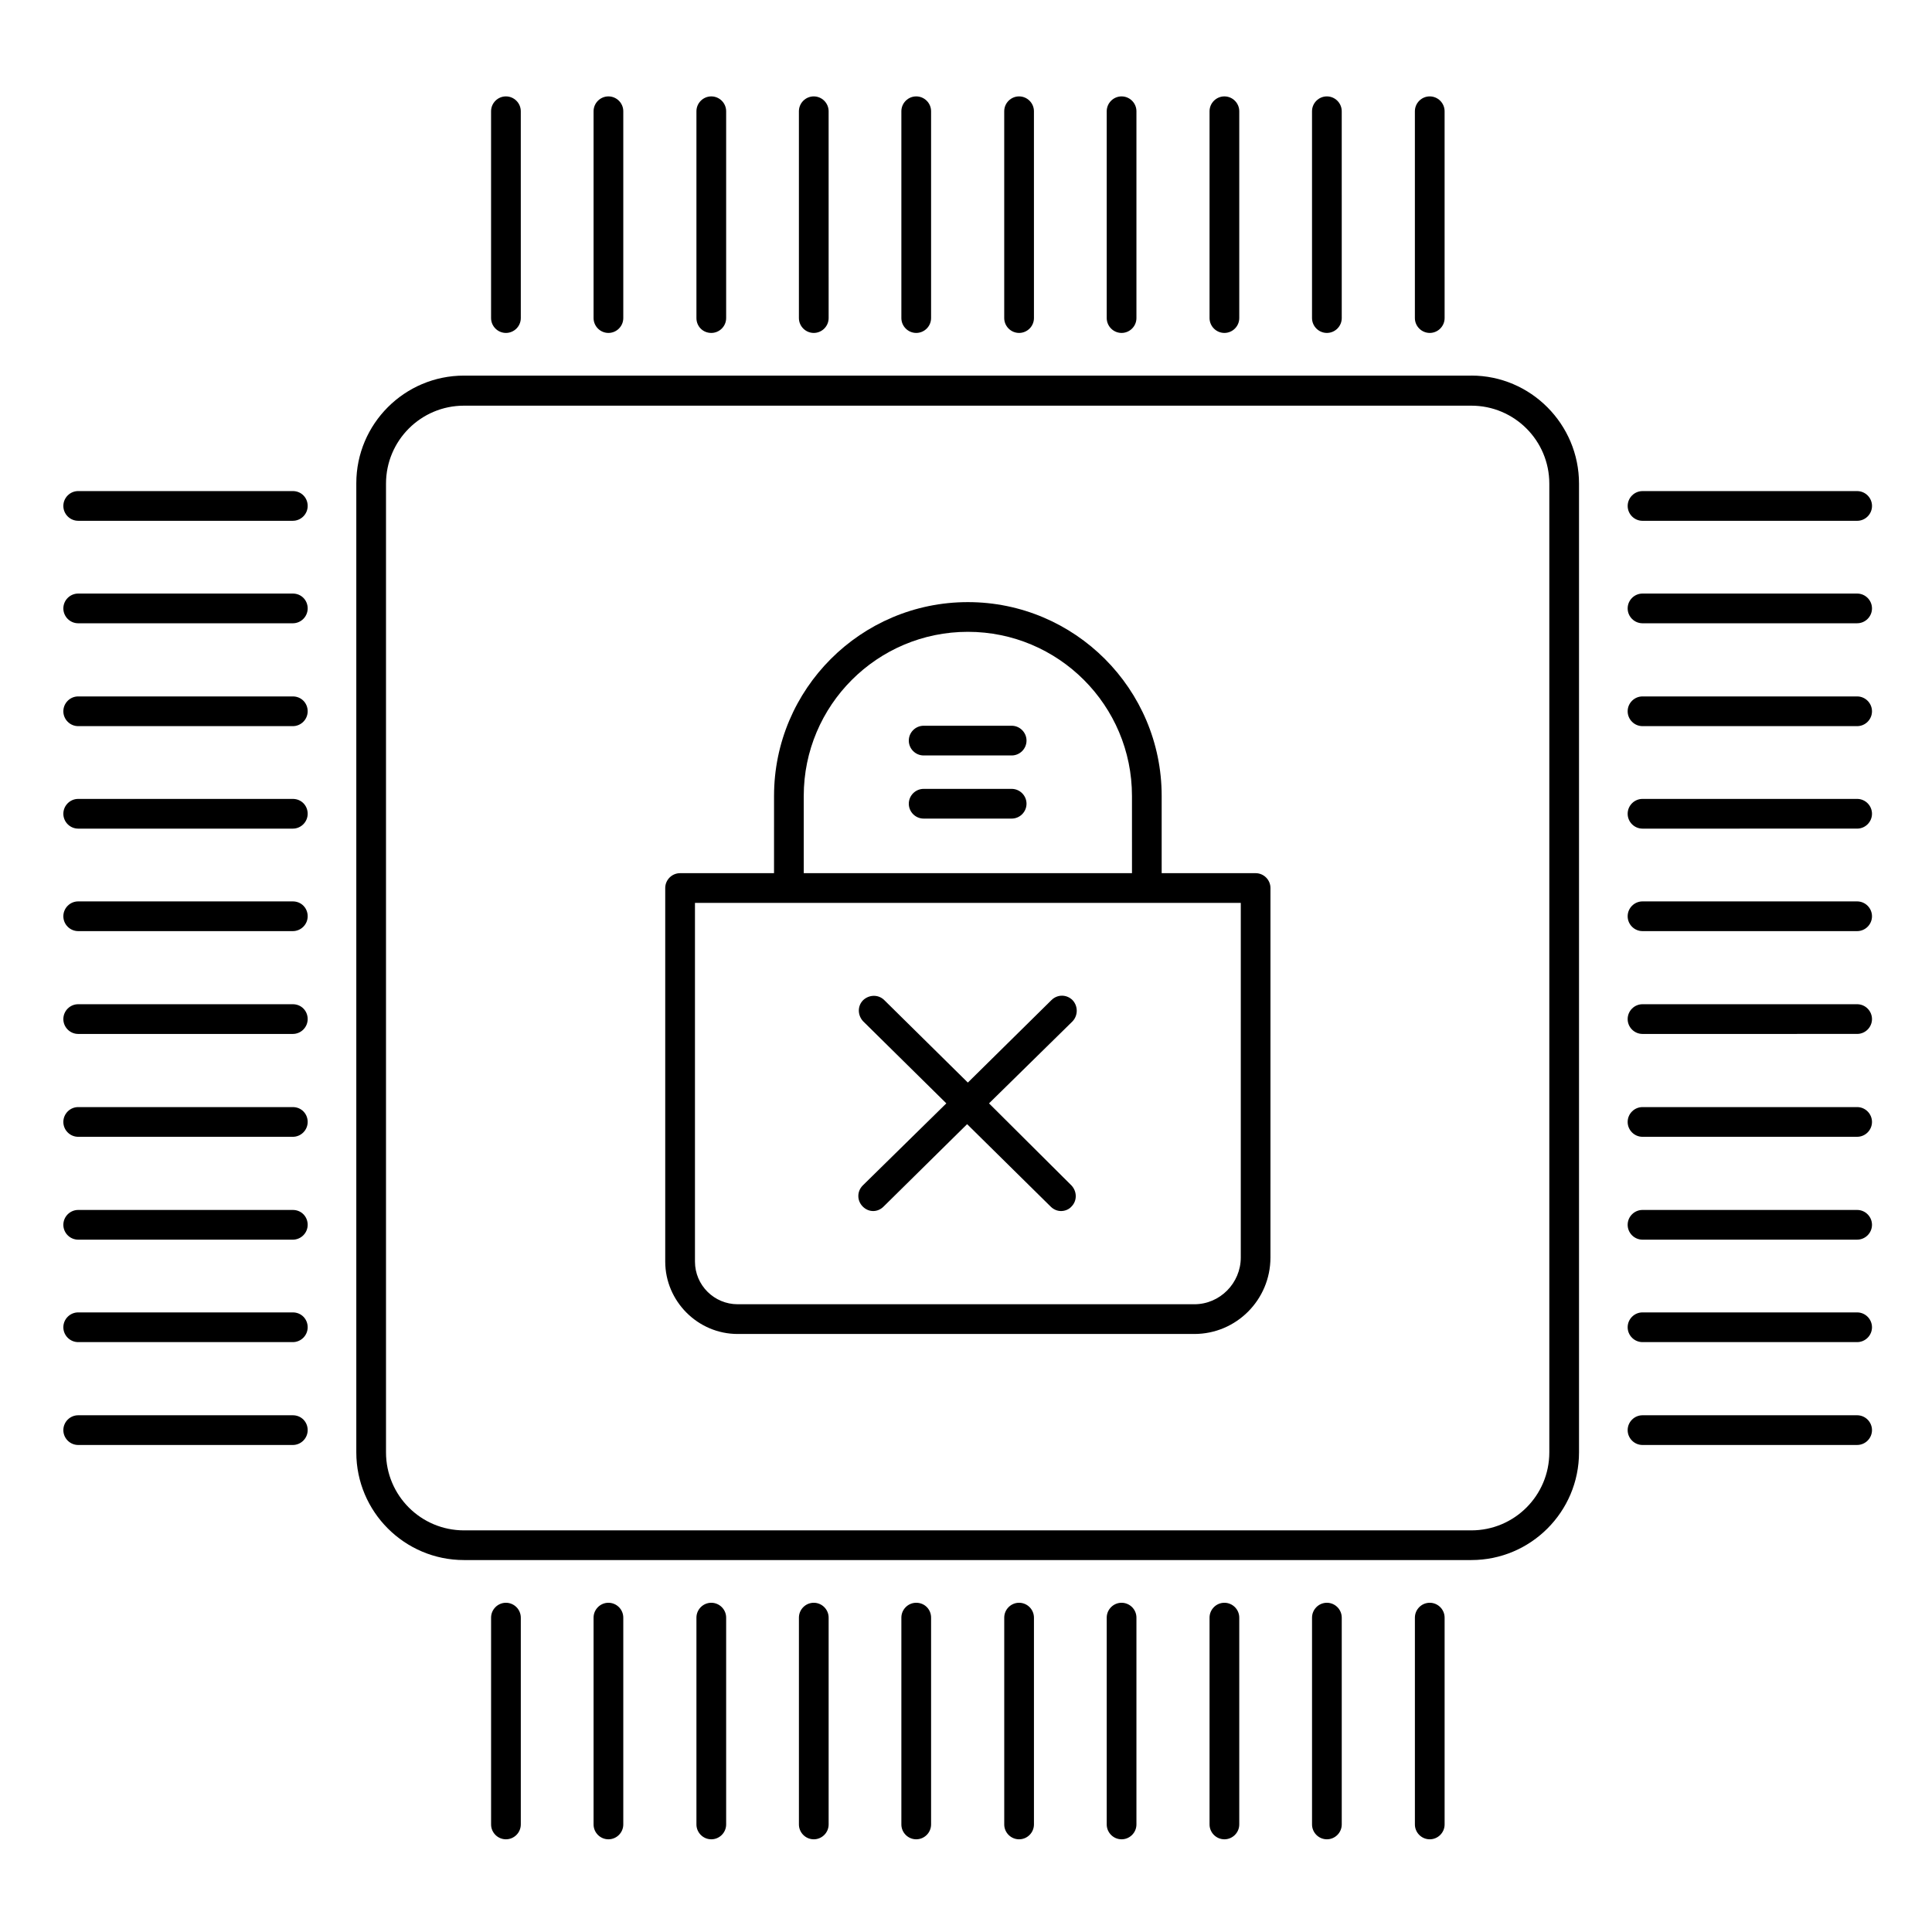 <?xml version="1.0" encoding="UTF-8"?>
<!-- Uploaded to: SVG Repo, www.svgrepo.com, Generator: SVG Repo Mixer Tools -->
<svg fill="#000000" width="800px" height="800px" version="1.1" viewBox="144 144 512 512" xmlns="http://www.w3.org/2000/svg">
 <g>
  <path d="m533.92 243.54h-266.96c-15.742 0-28.535 12.793-28.535 28.535v256.82c0 15.742 12.793 28.535 28.535 28.535h266.96c15.742 0 28.535-12.793 28.535-28.535v-256.73c0-15.742-12.793-28.633-28.535-28.633zm20.664 285.36c0 11.414-9.25 20.664-20.664 20.664h-266.96c-11.414 0-20.664-9.25-20.664-20.664v-256.73c0-11.414 9.25-20.664 20.664-20.664h266.96c11.414 0 20.664 9.25 20.664 20.664z"/>
  <path d="m495.64 568.75c-2.164 0-3.938 1.77-3.938 3.938v54.809c0 2.164 1.77 3.938 3.938 3.938 2.164 0 3.938-1.77 3.938-3.938v-54.809c-0.004-2.164-1.773-3.938-3.938-3.938z"/>
  <path d="m522.9 568.75c-2.164 0-3.938 1.77-3.938 3.938v54.809c0 2.164 1.77 3.938 3.938 3.938 2.164 0 3.938-1.77 3.938-3.938v-54.809c-0.004-2.164-1.773-3.938-3.938-3.938z"/>
  <path d="m468.48 568.75c-2.164 0-3.938 1.77-3.938 3.938v54.809c0 2.164 1.77 3.938 3.938 3.938 2.164 0 3.938-1.77 3.938-3.938v-54.809c0-2.164-1.773-3.938-3.938-3.938z"/>
  <path d="m305.24 568.75c-2.164 0-3.938 1.77-3.938 3.938v54.809c0 2.164 1.77 3.938 3.938 3.938 2.164 0 3.938-1.77 3.938-3.938v-54.809c0-2.164-1.773-3.938-3.938-3.938z"/>
  <path d="m278.08 232.23c2.164 0 3.938-1.77 3.938-3.938l-0.004-54.809c0-2.164-1.77-3.938-3.938-3.938-2.164 0-3.938 1.77-3.938 3.938v54.809c0.004 2.164 1.773 3.938 3.941 3.938z"/>
  <path d="m414.07 568.75c-2.164 0-3.938 1.77-3.938 3.938v54.809c0 2.164 1.77 3.938 3.938 3.938 2.164 0 3.938-1.77 3.938-3.938v-54.809c-0.004-2.164-1.773-3.938-3.938-3.938z"/>
  <path d="m441.23 568.75c-2.164 0-3.938 1.77-3.938 3.938v54.809c0 2.164 1.77 3.938 3.938 3.938 2.164 0 3.938-1.77 3.938-3.938v-54.809c0-2.164-1.77-3.938-3.938-3.938z"/>
  <path d="m386.81 568.75c-2.164 0-3.938 1.77-3.938 3.938v54.809c0 2.164 1.77 3.938 3.938 3.938 2.164 0 3.938-1.77 3.938-3.938v-54.809c0-2.164-1.676-3.938-3.938-3.938z"/>
  <path d="m359.66 568.75c-2.164 0-3.938 1.77-3.938 3.938v54.809c0 2.164 1.77 3.938 3.938 3.938 2.164 0 3.938-1.77 3.938-3.938v-54.809c-0.004-2.164-1.773-3.938-3.938-3.938z"/>
  <path d="m305.24 232.23c2.164 0 3.938-1.77 3.938-3.938v-54.809c0-2.164-1.77-3.938-3.938-3.938-2.164 0-3.938 1.77-3.938 3.938v54.809c0.004 2.164 1.773 3.938 3.938 3.938z"/>
  <path d="m332.5 232.23c2.164 0 3.938-1.77 3.938-3.938v-54.809c0-2.164-1.77-3.938-3.938-3.938-2.164 0-3.938 1.77-3.938 3.938v54.809c0 2.164 1.676 3.938 3.938 3.938z"/>
  <path d="m495.64 232.23c2.164 0 3.938-1.77 3.938-3.938l-0.004-54.809c0-2.164-1.77-3.938-3.938-3.938-2.164 0-3.938 1.77-3.938 3.938v54.809c0.004 2.164 1.777 3.938 3.941 3.938z"/>
  <path d="m522.9 232.23c2.164 0 3.938-1.77 3.938-3.938l-0.004-54.809c0-2.164-1.77-3.938-3.938-3.938-2.164 0-3.938 1.77-3.938 3.938v54.809c0.004 2.164 1.773 3.938 3.941 3.938z"/>
  <path d="m468.48 232.23c2.164 0 3.938-1.77 3.938-3.938v-54.809c0-2.164-1.77-3.938-3.938-3.938-2.164 0-3.938 1.77-3.938 3.938v54.809c0.004 2.164 1.773 3.938 3.938 3.938z"/>
  <path d="m278.08 568.75c-2.164 0-3.938 1.77-3.938 3.938v54.809c0 2.164 1.77 3.938 3.938 3.938 2.164 0 3.938-1.77 3.938-3.938v-54.809c-0.004-2.164-1.773-3.938-3.938-3.938z"/>
  <path d="m386.81 232.23c2.164 0 3.938-1.77 3.938-3.938v-54.809c0-2.164-1.77-3.938-3.938-3.938-2.164 0-3.938 1.77-3.938 3.938v54.809c0 2.164 1.773 3.938 3.938 3.938z"/>
  <path d="m441.23 232.23c2.164 0 3.938-1.77 3.938-3.938v-54.809c0-2.164-1.77-3.938-3.938-3.938-2.164 0-3.938 1.77-3.938 3.938v54.809c0.004 2.164 1.773 3.938 3.938 3.938z"/>
  <path d="m332.5 568.75c-2.164 0-3.938 1.77-3.938 3.938v54.809c0 2.164 1.77 3.938 3.938 3.938 2.164 0 3.938-1.77 3.938-3.938v-54.809c0-2.164-1.773-3.938-3.938-3.938z"/>
  <path d="m359.66 232.23c2.164 0 3.938-1.77 3.938-3.938l-0.004-54.809c0-2.164-1.77-3.938-3.938-3.938-2.164 0-3.938 1.77-3.938 3.938v54.809c0.004 2.164 1.773 3.938 3.941 3.938z"/>
  <path d="m414.07 232.23c2.164 0 3.938-1.77 3.938-3.938l-0.004-54.809c0-2.164-1.77-3.938-3.938-3.938-2.164 0-3.938 1.77-3.938 3.938v54.809c0.004 2.164 1.777 3.938 3.941 3.938z"/>
  <path d="m221.6 382.88h-56.875c-2.164 0-3.938 1.77-3.938 3.938 0 2.164 1.77 3.938 3.938 3.938h56.875c2.164 0 3.938-1.77 3.938-3.938 0-2.164-1.672-3.938-3.938-3.938z"/>
  <path d="m221.6 464.65h-56.875c-2.164 0-3.938 1.77-3.938 3.938 0 2.164 1.77 3.938 3.938 3.938h56.875c2.164 0 3.938-1.77 3.938-3.938 0-2.168-1.672-3.938-3.938-3.938z"/>
  <path d="m221.6 437.39h-56.875c-2.164 0-3.938 1.77-3.938 3.938 0 2.164 1.77 3.938 3.938 3.938h56.875c2.164 0 3.938-1.77 3.938-3.938s-1.672-3.938-3.938-3.938z"/>
  <path d="m221.6 410.13h-56.875c-2.164 0-3.938 1.77-3.938 3.938 0 2.164 1.77 3.938 3.938 3.938h56.875c2.164 0 3.938-1.77 3.938-3.938 0-2.164-1.672-3.938-3.938-3.938z"/>
  <path d="m579.29 282.02h56.875c2.164 0 3.938-1.77 3.938-3.938 0-2.164-1.77-3.938-3.938-3.938h-56.875c-2.164 0-3.938 1.77-3.938 3.938s1.77 3.938 3.938 3.938z"/>
  <path d="m221.6 491.8h-56.875c-2.164 0-3.938 1.77-3.938 3.938 0 2.164 1.77 3.938 3.938 3.938h56.875c2.164 0 3.938-1.77 3.938-3.938 0-2.164-1.672-3.938-3.938-3.938z"/>
  <path d="m221.6 519.06h-56.875c-2.164 0-3.938 1.77-3.938 3.938 0 2.164 1.77 3.938 3.938 3.938h56.875c2.164 0 3.938-1.77 3.938-3.938 0-2.164-1.672-3.938-3.938-3.938z"/>
  <path d="m221.6 355.72h-56.875c-2.164 0-3.938 1.77-3.938 3.938 0 2.164 1.77 3.938 3.938 3.938h56.875c2.164 0 3.938-1.77 3.938-3.938s-1.672-3.938-3.938-3.938z"/>
  <path d="m636.16 328.56h-56.875c-2.164 0-3.938 1.77-3.938 3.938 0 2.164 1.77 3.938 3.938 3.938h56.875c2.164 0 3.938-1.77 3.938-3.938-0.004-2.164-1.773-3.938-3.938-3.938z"/>
  <path d="m636.16 301.3h-56.875c-2.164 0-3.938 1.77-3.938 3.938 0 2.164 1.77 3.938 3.938 3.938l56.875-0.004c2.164 0 3.938-1.77 3.938-3.938-0.004-2.164-1.773-3.934-3.938-3.934z"/>
  <path d="m636.16 410.13h-56.875c-2.164 0-3.938 1.77-3.938 3.938 0 2.164 1.77 3.938 3.938 3.938l56.875-0.004c2.164 0 3.938-1.77 3.938-3.938-0.004-2.16-1.773-3.934-3.938-3.934z"/>
  <path d="m636.16 491.8h-56.875c-2.164 0-3.938 1.77-3.938 3.938 0 2.164 1.77 3.938 3.938 3.938h56.875c2.164 0 3.938-1.77 3.938-3.938-0.004-2.164-1.773-3.938-3.938-3.938z"/>
  <path d="m636.16 382.88h-56.875c-2.164 0-3.938 1.77-3.938 3.938 0 2.164 1.77 3.938 3.938 3.938h56.875c2.164 0 3.938-1.77 3.938-3.938-0.004-2.164-1.773-3.938-3.938-3.938z"/>
  <path d="m636.16 355.72h-56.875c-2.164 0-3.938 1.77-3.938 3.938 0 2.164 1.77 3.938 3.938 3.938l56.875-0.004c2.164 0 3.938-1.77 3.938-3.938-0.004-2.164-1.773-3.934-3.938-3.934z"/>
  <path d="m636.16 464.65h-56.875c-2.164 0-3.938 1.77-3.938 3.938 0 2.164 1.77 3.938 3.938 3.938l56.875-0.004c2.164 0 3.938-1.77 3.938-3.938-0.004-2.164-1.773-3.934-3.938-3.934z"/>
  <path d="m221.6 301.3h-56.875c-2.164 0-3.938 1.77-3.938 3.938 0 2.164 1.77 3.938 3.938 3.938h56.875c2.164 0 3.938-1.77 3.938-3.938 0-2.168-1.672-3.938-3.938-3.938z"/>
  <path d="m221.6 328.56h-56.875c-2.164 0-3.938 1.77-3.938 3.938 0 2.164 1.77 3.938 3.938 3.938h56.875c2.164 0 3.938-1.77 3.938-3.938 0-2.164-1.672-3.938-3.938-3.938z"/>
  <path d="m221.6 274.14h-56.875c-2.164 0-3.938 1.77-3.938 3.938 0 2.164 1.77 3.938 3.938 3.938h56.875c2.164 0 3.938-1.77 3.938-3.938s-1.672-3.938-3.938-3.938z"/>
  <path d="m636.16 437.39h-56.875c-2.164 0-3.938 1.77-3.938 3.938 0 2.164 1.77 3.938 3.938 3.938l56.875-0.004c2.164 0 3.938-1.77 3.938-3.938-0.004-2.164-1.773-3.934-3.938-3.934z"/>
  <path d="m636.16 519.06h-56.875c-2.164 0-3.938 1.77-3.938 3.938 0 2.164 1.77 3.938 3.938 3.938l56.875-0.004c2.164 0 3.938-1.77 3.938-3.938-0.004-2.16-1.773-3.934-3.938-3.934z"/>
  <path d="m476.75 375.4h-24.895v-20.469c0-28.34-23.027-51.363-51.363-51.363-28.34 0-51.363 23.027-51.363 51.363l-0.004 20.469h-24.895c-2.164 0-3.938 1.77-3.938 3.938v98.992c0 10.527 8.66 19.188 19.188 19.188h121.03c11.121 0 20.172-9.055 20.172-20.27l0.004-97.91c0-2.168-1.773-3.938-3.938-3.938zm-119.75-20.469c0-24.008 19.484-43.492 43.492-43.492 24.008 0 43.492 19.484 43.492 43.492l0.004 20.469h-86.984zm115.82 122.31c0 6.789-5.512 12.398-12.301 12.398h-121.03c-6.199 0-11.316-5.019-11.316-11.316v-95.055h144.65z"/>
  <path d="m428.24 409.05c-1.574-1.574-4.035-1.574-5.609 0l-22.141 21.844-22.137-21.844c-1.574-1.574-4.035-1.477-5.609 0-1.574 1.574-1.477 4.035 0 5.609l22.043 21.746-22.141 21.746c-1.574 1.574-1.574 4.035 0 5.609 0.789 0.789 1.77 1.18 2.754 1.18 0.984 0 1.969-0.395 2.754-1.18l22.141-21.844 22.141 21.844c0.789 0.789 1.77 1.18 2.754 1.18s2.066-0.395 2.754-1.18c1.574-1.574 1.477-4.035 0-5.609l-21.844-21.746 22.141-21.746c1.477-1.574 1.477-4.035 0-5.609z"/>
  <path d="m412.1 336.33h-23.32c-2.164 0-3.938 1.77-3.938 3.938 0 2.164 1.77 3.938 3.938 3.938h23.32c2.164 0 3.938-1.77 3.938-3.938 0-2.164-1.773-3.938-3.938-3.938z"/>
  <path d="m412.1 353.06h-23.32c-2.164 0-3.938 1.77-3.938 3.938 0 2.164 1.77 3.938 3.938 3.938h23.32c2.164 0 3.938-1.77 3.938-3.938s-1.773-3.938-3.938-3.938z"/>
 </g>
</svg>